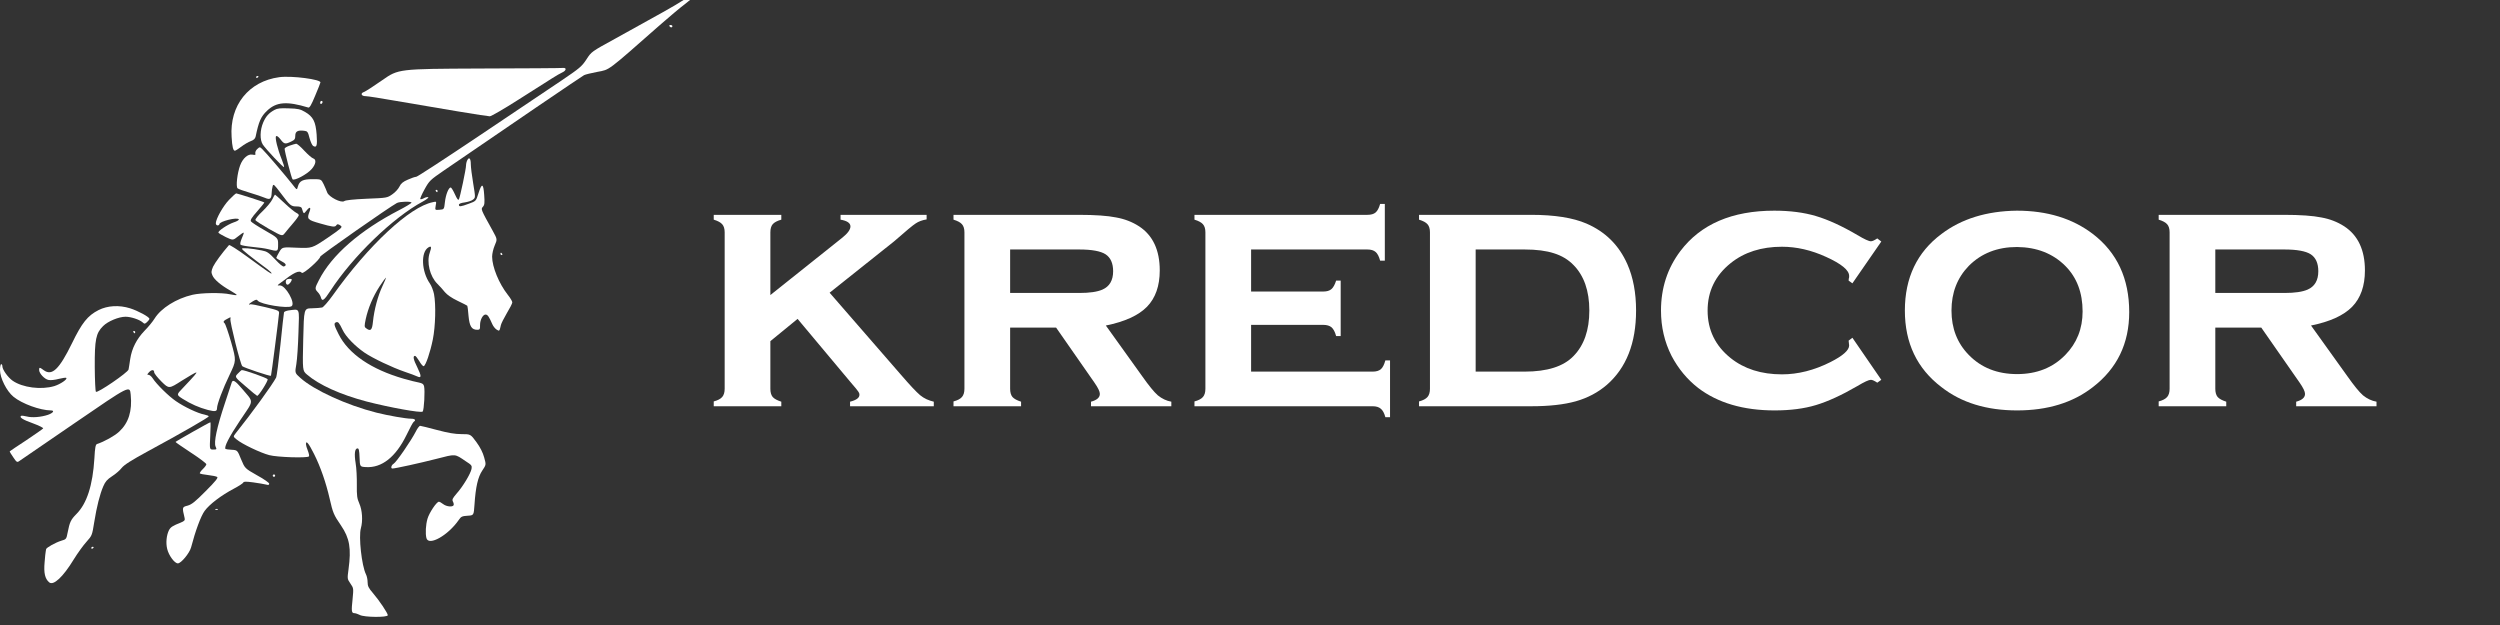 <svg xmlns="http://www.w3.org/2000/svg" xmlns:xlink="http://www.w3.org/1999/xlink" width="400" viewBox="0 0 300 75" height="100" preserveAspectRatio="xMidYMid meet"><rect x="0" y="0" width="300" height="75" fill="#333333" stroke="none"/><defs><clipPath id="91ed2aa489"><path d="M 28 37 L 50 37 L 50 74.012 L 28 74.012 Z M 28 37 "></path></clipPath></defs><g id="8a13912b7a"><g style="fill:#ffffff;fill-opacity:1;"><g transform="translate(83.632, 48.75)"><path style="stroke:none" d="M 12.078 -10.484 L 18.422 -2.906 C 18.973 -2.27 19.285 -1.891 19.359 -1.766 C 19.453 -1.648 19.5 -1.52 19.5 -1.375 C 19.5 -1.008 19.125 -0.734 18.375 -0.547 L 18.375 0 L 28.422 0 L 28.422 -0.547 C 28.117 -0.617 27.828 -0.719 27.547 -0.844 C 27.266 -0.977 27.008 -1.141 26.781 -1.328 C 26.551 -1.523 26.238 -1.832 25.844 -2.25 C 25.457 -2.664 24.992 -3.188 24.453 -3.812 L 15.922 -13.625 L 23.672 -19.797 C 25.047 -21.004 25.906 -21.719 26.25 -21.938 C 26.602 -22.176 27.039 -22.336 27.562 -22.422 L 27.562 -22.969 L 17.234 -22.969 L 17.234 -22.391 C 18.023 -22.254 18.422 -21.984 18.422 -21.578 C 18.422 -21.203 18.098 -20.754 17.453 -20.234 L 8.812 -13.344 L 8.812 -20.875 C 8.812 -21.301 8.906 -21.625 9.094 -21.844 C 9.289 -22.07 9.633 -22.254 10.125 -22.391 L 10.125 -22.969 L 2.016 -22.969 L 2.016 -22.391 C 2.504 -22.242 2.844 -22.062 3.031 -21.844 C 3.227 -21.625 3.328 -21.301 3.328 -20.875 L 3.328 -2.094 C 3.328 -1.664 3.227 -1.336 3.031 -1.109 C 2.832 -0.879 2.492 -0.703 2.016 -0.578 L 2.016 0 L 10.125 0 L 10.125 -0.547 C 9.633 -0.703 9.289 -0.891 9.094 -1.109 C 8.906 -1.336 8.812 -1.664 8.812 -2.094 L 8.812 -7.812 Z M 12.078 -10.484 "></path></g><g transform="translate(112.404, 48.75)"><path style="stroke:none" d="M 8.812 -9.438 L 14.328 -9.438 L 18.922 -2.844 C 19.359 -2.219 19.578 -1.766 19.578 -1.484 C 19.578 -1.047 19.223 -0.734 18.516 -0.547 L 18.516 0 L 28.156 0 L 28.156 -0.547 C 27.57 -0.648 27.031 -0.906 26.531 -1.312 C 26.082 -1.707 25.457 -2.473 24.656 -3.609 L 20.297 -9.688 C 22.566 -10.145 24.211 -10.895 25.234 -11.938 C 26.254 -12.988 26.766 -14.441 26.766 -16.297 C 26.766 -18.742 25.938 -20.508 24.281 -21.594 C 23.457 -22.125 22.539 -22.477 21.531 -22.656 C 20.508 -22.863 19.02 -22.969 17.062 -22.969 L 2.016 -22.969 L 2.016 -22.391 C 2.504 -22.242 2.844 -22.062 3.031 -21.844 C 3.227 -21.625 3.328 -21.301 3.328 -20.875 L 3.328 -2.094 C 3.328 -1.664 3.227 -1.336 3.031 -1.109 C 2.832 -0.879 2.492 -0.703 2.016 -0.578 L 2.016 0 L 10.125 0 L 10.125 -0.547 C 9.633 -0.703 9.289 -0.891 9.094 -1.109 C 8.906 -1.336 8.812 -1.664 8.812 -2.094 Z M 8.812 -13.594 L 8.812 -18.812 L 17.109 -18.812 C 18.617 -18.812 19.672 -18.617 20.266 -18.234 C 20.867 -17.836 21.172 -17.16 21.172 -16.203 C 21.172 -15.109 20.742 -14.375 19.891 -14 C 19.273 -13.727 18.348 -13.594 17.109 -13.594 Z M 8.812 -13.594 "></path></g></g><g style="fill:#ffffff;fill-opacity:1;"><g transform="translate(141.32, 48.75)"><path style="stroke:none" d="M 8.812 -9.766 L 17.469 -9.766 C 17.906 -9.766 18.238 -9.664 18.469 -9.469 C 18.695 -9.27 18.879 -8.922 19.016 -8.422 L 19.562 -8.422 L 19.562 -15.078 L 19.016 -15.078 C 18.859 -14.578 18.664 -14.234 18.438 -14.047 C 18.219 -13.859 17.895 -13.766 17.469 -13.766 L 8.812 -13.766 L 8.812 -18.812 L 22.766 -18.812 C 23.203 -18.812 23.531 -18.711 23.75 -18.516 C 23.977 -18.328 24.16 -17.977 24.297 -17.469 L 24.859 -17.469 L 24.859 -24.281 L 24.297 -24.281 C 24.16 -23.789 23.977 -23.445 23.75 -23.25 C 23.531 -23.062 23.203 -22.969 22.766 -22.969 L 2.016 -22.969 L 2.016 -22.391 C 2.504 -22.242 2.844 -22.062 3.031 -21.844 C 3.227 -21.625 3.328 -21.301 3.328 -20.875 L 3.328 -2.094 C 3.328 -1.664 3.227 -1.336 3.031 -1.109 C 2.832 -0.879 2.492 -0.703 2.016 -0.578 L 2.016 0 L 23.406 0 C 23.82 0 24.145 0.098 24.375 0.297 C 24.613 0.492 24.797 0.832 24.922 1.312 L 25.484 1.312 L 25.484 -5.5 L 24.922 -5.5 C 24.785 -4.988 24.602 -4.633 24.375 -4.438 C 24.145 -4.25 23.82 -4.156 23.406 -4.156 L 8.812 -4.156 Z M 8.812 -9.766 "></path></g><g transform="translate(168.267, 48.75)"><path style="stroke:none" d="M 3.328 -2.094 C 3.328 -1.664 3.227 -1.336 3.031 -1.109 C 2.832 -0.879 2.492 -0.703 2.016 -0.578 L 2.016 0 L 15.484 0 C 17.617 0 19.398 -0.195 20.828 -0.594 C 22.254 -1 23.492 -1.656 24.547 -2.562 C 26.891 -4.602 28.062 -7.578 28.062 -11.484 C 28.062 -13.617 27.711 -15.473 27.016 -17.047 C 26.016 -19.316 24.379 -20.941 22.109 -21.922 C 20.492 -22.617 18.285 -22.969 15.484 -22.969 L 2.016 -22.969 L 2.016 -22.391 C 2.504 -22.242 2.844 -22.062 3.031 -21.844 C 3.227 -21.625 3.328 -21.301 3.328 -20.875 Z M 8.812 -4.156 L 8.812 -18.812 L 14.688 -18.812 C 16.102 -18.812 17.273 -18.66 18.203 -18.359 C 19.141 -18.066 19.922 -17.598 20.547 -16.953 C 21.816 -15.672 22.453 -13.848 22.453 -11.484 C 22.453 -9.129 21.816 -7.305 20.547 -6.016 C 19.348 -4.773 17.395 -4.156 14.688 -4.156 Z M 8.812 -4.156 "></path></g><g transform="translate(197.819, 48.75)"><path style="stroke:none" d="M 24.469 -8.219 L 24.016 -7.875 C 24.055 -7.531 24.078 -7.336 24.078 -7.297 C 24.078 -6.723 23.328 -6.055 21.828 -5.297 C 19.879 -4.316 17.941 -3.828 16.016 -3.828 C 13.547 -3.828 11.492 -4.477 9.859 -5.781 C 8.016 -7.258 7.094 -9.16 7.094 -11.484 C 7.094 -13.797 8.016 -15.691 9.859 -17.172 C 11.492 -18.484 13.547 -19.141 16.016 -19.141 C 17.773 -19.141 19.539 -18.734 21.312 -17.922 C 23.156 -17.086 24.078 -16.328 24.078 -15.641 C 24.078 -15.617 24.078 -15.586 24.078 -15.547 C 24.078 -15.504 24.07 -15.445 24.062 -15.375 C 24.039 -15.363 24.031 -15.332 24.031 -15.281 C 24.031 -15.227 24.023 -15.16 24.016 -15.078 L 24.469 -14.75 L 27.938 -19.766 L 27.453 -20.141 C 27.117 -19.91 26.863 -19.797 26.688 -19.797 C 26.438 -19.797 25.895 -20.047 25.062 -20.547 C 23.195 -21.641 21.535 -22.398 20.078 -22.828 C 18.641 -23.254 16.977 -23.469 15.094 -23.469 C 10.031 -23.469 6.273 -21.852 3.828 -18.625 C 2.273 -16.562 1.5 -14.18 1.5 -11.484 C 1.5 -9.523 1.922 -7.711 2.766 -6.047 C 3.578 -4.504 4.645 -3.219 5.969 -2.188 C 8.332 -0.395 11.391 0.5 15.141 0.5 C 17.035 0.5 18.688 0.285 20.094 -0.141 C 21.539 -0.578 23.195 -1.336 25.062 -2.422 C 25.895 -2.922 26.438 -3.172 26.688 -3.172 C 26.863 -3.172 27.117 -3.055 27.453 -2.828 L 27.938 -3.172 Z M 24.469 -8.219 "></path></g><g transform="translate(227.084, 48.75)"><path style="stroke:none" d="M 14.938 -23.469 C 11.312 -23.426 8.297 -22.492 5.891 -20.672 C 2.961 -18.484 1.5 -15.422 1.5 -11.484 C 1.5 -7.586 2.961 -4.523 5.891 -2.297 C 8.273 -0.43 11.301 0.5 14.969 0.5 C 18.633 0.5 21.664 -0.43 24.062 -2.297 C 26.969 -4.535 28.422 -7.535 28.422 -11.297 C 28.422 -15.316 26.969 -18.441 24.062 -20.672 C 21.625 -22.535 18.582 -23.469 14.938 -23.469 Z M 14.953 -19.109 C 17.328 -19.086 19.258 -18.332 20.75 -16.844 C 22.133 -15.457 22.828 -13.633 22.828 -11.375 C 22.828 -9.312 22.133 -7.57 20.75 -6.156 C 19.258 -4.625 17.332 -3.859 14.969 -3.859 C 12.594 -3.859 10.66 -4.625 9.172 -6.156 C 7.785 -7.57 7.094 -9.348 7.094 -11.484 C 7.094 -13.629 7.785 -15.414 9.172 -16.844 C 10.672 -18.352 12.598 -19.109 14.953 -19.109 Z M 14.953 -19.109 "></path></g><g transform="translate(257.025, 48.75)"><path style="stroke:none" d="M 8.812 -9.438 L 14.328 -9.438 L 18.922 -2.844 C 19.359 -2.219 19.578 -1.766 19.578 -1.484 C 19.578 -1.047 19.223 -0.734 18.516 -0.547 L 18.516 0 L 28.156 0 L 28.156 -0.547 C 27.57 -0.648 27.031 -0.906 26.531 -1.312 C 26.082 -1.707 25.457 -2.473 24.656 -3.609 L 20.297 -9.688 C 22.566 -10.145 24.211 -10.895 25.234 -11.938 C 26.254 -12.988 26.766 -14.441 26.766 -16.297 C 26.766 -18.742 25.938 -20.508 24.281 -21.594 C 23.457 -22.125 22.539 -22.477 21.531 -22.656 C 20.508 -22.863 19.02 -22.969 17.062 -22.969 L 2.016 -22.969 L 2.016 -22.391 C 2.504 -22.242 2.844 -22.062 3.031 -21.844 C 3.227 -21.625 3.328 -21.301 3.328 -20.875 L 3.328 -2.094 C 3.328 -1.664 3.227 -1.336 3.031 -1.109 C 2.832 -0.879 2.492 -0.703 2.016 -0.578 L 2.016 0 L 10.125 0 L 10.125 -0.547 C 9.633 -0.703 9.289 -0.891 9.094 -1.109 C 8.906 -1.336 8.812 -1.664 8.812 -2.094 Z M 8.812 -13.594 L 8.812 -18.812 L 17.109 -18.812 C 18.617 -18.812 19.672 -18.617 20.266 -18.234 C 20.867 -17.836 21.172 -17.16 21.172 -16.203 C 21.172 -15.109 20.742 -14.375 19.891 -14 C 19.273 -13.727 18.348 -13.594 17.109 -13.594 Z M 8.812 -13.594 "></path></g></g><path style=" stroke:none;fill-rule:nonzero;fill:#ffffff;fill-opacity:1;" d="M 81.824 0.125 C 81.055 0.637 79.32 1.605 73.801 4.652 C 70.969 6.203 70.969 6.203 70.371 7.129 C 69.812 7.98 69.574 8.18 67.297 9.719 C 65.93 10.629 61.531 13.586 57.504 16.293 C 53.477 18.996 50.078 21.215 49.949 21.215 C 49.805 21.215 49.352 21.371 48.938 21.559 C 48.355 21.812 48.113 22.012 47.93 22.395 C 47.801 22.668 47.414 23.094 47.074 23.32 C 46.461 23.75 46.406 23.75 44 23.848 C 42.406 23.918 41.469 24.02 41.312 24.133 C 40.957 24.402 39.461 23.633 39.262 23.094 C 39.191 22.879 38.992 22.438 38.836 22.098 C 38.535 21.5 38.535 21.5 37.512 21.5 C 36.344 21.5 35.934 21.699 35.746 22.383 C 35.633 22.824 35.633 22.824 35.148 22.195 C 34.367 21.188 31.805 18.184 31.465 17.887 C 31.18 17.613 31.164 17.613 30.867 17.887 C 30.711 18.027 30.609 18.254 30.637 18.398 C 30.695 18.598 30.637 18.625 30.281 18.555 C 29.754 18.453 29.129 18.996 28.816 19.848 C 28.477 20.758 28.289 22.383 28.504 22.594 C 28.602 22.68 29.258 22.922 29.953 23.121 C 30.668 23.336 31.477 23.605 31.777 23.734 C 32.402 24.004 32.574 23.891 32.602 23.137 C 32.602 22.895 32.66 22.555 32.715 22.355 C 32.801 22.027 32.871 22.098 33.711 23.207 C 34.82 24.688 34.922 24.773 35.605 24.773 C 35.973 24.773 36.172 24.844 36.215 24.984 C 36.445 25.711 36.43 25.711 36.785 25.27 C 37.168 24.773 37.355 24.844 37.141 25.398 C 36.801 26.297 36.887 26.379 38.395 26.809 C 39.875 27.234 40.199 27.277 40.344 27.051 C 40.457 26.863 40.598 26.863 40.898 27.094 C 41.125 27.262 40.969 27.406 39.305 28.543 C 37.441 29.797 37.441 29.797 35.648 29.727 C 33.867 29.641 33.867 29.641 33.512 30.238 C 33.312 30.578 33.156 30.891 33.156 30.934 C 33.156 30.992 33.414 31.164 33.727 31.32 C 34.324 31.617 34.438 31.844 34.082 31.973 C 33.953 32.031 33.57 31.719 33.016 31.121 C 32.246 30.309 32.062 30.18 31.406 30.051 C 30.125 29.797 29.031 29.711 29.031 29.852 C 29.031 29.969 30.055 30.793 32.105 32.316 C 32.359 32.516 32.586 32.727 32.586 32.785 C 32.586 32.926 32.387 32.785 29.629 30.777 C 28.504 29.953 27.535 29.34 27.48 29.41 C 26.641 30.367 25.801 31.52 25.57 32 C 25.344 32.527 25.332 32.684 25.488 33.039 C 25.688 33.539 26.512 34.234 27.648 34.875 C 28.105 35.133 28.445 35.375 28.402 35.402 C 28.375 35.445 28.004 35.402 27.605 35.316 C 26.582 35.09 24.137 35.133 23.098 35.375 C 21.145 35.828 19.324 36.984 18.555 38.219 C 18.328 38.59 17.789 39.246 17.348 39.688 C 16.395 40.684 15.824 41.793 15.625 43.086 C 15.555 43.613 15.453 44.184 15.426 44.34 C 15.355 44.695 11.699 47.199 11.512 47.016 C 11.441 46.945 11.383 45.605 11.371 44.055 C 11.355 40.727 11.512 39.984 12.367 39.133 C 12.949 38.547 14.258 38.008 15.07 38.008 C 15.711 38.008 16.734 38.348 17.105 38.676 C 17.348 38.891 17.375 38.891 17.645 38.648 C 17.801 38.504 17.93 38.336 17.93 38.262 C 17.93 38.035 16.562 37.297 15.609 36.996 C 14.289 36.582 12.906 36.668 11.824 37.211 C 10.516 37.879 9.832 38.734 8.637 41.195 C 7.102 44.324 6.246 45.152 5.25 44.426 C 4.754 44.055 4.695 44.055 4.695 44.395 C 4.695 44.809 5.352 45.508 5.82 45.594 C 6.047 45.648 6.602 45.594 7.059 45.465 C 7.5 45.352 7.914 45.293 7.953 45.352 C 8.125 45.508 7.242 46.105 6.516 46.332 C 4.938 46.801 2.719 46.516 1.523 45.691 C 0.969 45.309 0.285 44.355 0.285 43.957 C 0.285 43.812 0.227 43.699 0.141 43.699 C 0.07 43.699 0 44.012 0 44.395 C 0 45.352 0.797 46.945 1.621 47.613 C 2.648 48.453 4.809 49.234 6.09 49.25 C 6.59 49.25 6.402 49.547 5.762 49.777 C 4.922 50.059 3.828 50.145 3.215 49.977 C 2.902 49.902 2.605 49.859 2.531 49.902 C 2.277 50.074 2.746 50.375 3.984 50.812 C 4.684 51.07 5.223 51.34 5.18 51.41 C 5.121 51.484 4.211 52.125 3.145 52.836 C 2.078 53.531 1.195 54.129 1.168 54.16 C 1.137 54.172 1.324 54.5 1.578 54.855 C 1.977 55.453 2.051 55.512 2.293 55.34 C 2.434 55.238 5.48 53.148 9.066 50.699 C 15.582 46.23 15.582 46.23 15.684 47.355 C 15.883 49.336 15.426 50.758 14.289 51.809 C 13.746 52.309 12.523 52.992 11.656 53.277 C 11.469 53.332 11.398 53.676 11.328 55 C 11.129 58.258 10.418 60.434 9.164 61.688 C 8.496 62.371 8.367 62.625 8.113 63.922 C 7.969 64.688 7.941 64.719 7.355 64.887 C 6.66 65.102 5.562 65.715 5.535 65.898 C 5.52 65.984 5.508 66.082 5.492 66.141 C 5.465 66.211 5.406 66.809 5.352 67.477 C 5.238 68.746 5.395 69.457 5.906 69.883 C 6.418 70.309 7.57 69.23 8.836 67.152 C 9.32 66.367 10.02 65.402 10.387 65.004 C 11.043 64.277 11.059 64.219 11.301 62.695 C 11.613 60.762 11.98 59.324 12.395 58.355 C 12.637 57.789 12.863 57.531 13.449 57.148 C 13.859 56.891 14.387 56.434 14.602 56.152 C 14.898 55.781 15.766 55.227 17.789 54.129 C 21.785 51.969 25.047 50.09 25.047 49.961 C 25.047 49.902 24.805 49.805 24.52 49.746 C 23.777 49.617 22.113 48.836 21.117 48.141 C 20.266 47.57 18.754 46.09 18.301 45.363 C 18.156 45.152 17.945 44.98 17.816 44.98 C 17.633 44.98 17.645 44.938 17.859 44.695 C 18.172 44.34 18.5 44.324 18.5 44.668 C 18.5 44.809 18.898 45.309 19.383 45.793 C 20.277 46.672 20.277 46.672 21.828 45.676 C 22.684 45.137 23.453 44.695 23.539 44.695 C 23.68 44.695 23.336 45.094 21.93 46.574 C 21.16 47.371 21.16 47.371 21.93 47.867 C 22.91 48.48 23.863 48.906 24.934 49.191 C 25.828 49.418 26.043 49.379 26.043 48.98 C 26.043 48.508 26.754 46.617 27.562 44.953 C 28.359 43.285 28.359 43.285 27.75 41.109 C 27.406 39.914 27.051 38.859 26.938 38.777 C 26.727 38.605 26.824 38.477 27.422 38.18 C 27.68 38.035 27.707 38.051 27.648 38.262 C 27.562 38.59 28.844 43.715 29.074 43.941 C 29.242 44.113 32.43 45.18 32.516 45.094 C 32.559 45.051 33.426 38.32 33.484 37.594 C 33.512 37.281 33.414 37.238 31.832 36.855 C 30.895 36.625 30.082 36.469 30.012 36.527 C 29.941 36.57 29.883 36.57 29.883 36.512 C 29.883 36.469 30.082 36.312 30.34 36.156 C 30.723 35.93 30.809 35.914 30.938 36.086 C 31.277 36.527 34.539 37.055 34.992 36.742 C 35.492 36.398 34.266 34.223 33.582 34.25 C 33.242 34.266 33.242 34.266 33.598 33.992 C 35.305 32.672 35.875 32.387 36.23 32.742 C 36.402 32.914 38.422 31.121 38.422 30.805 C 38.422 30.648 46.719 24.844 47.629 24.359 C 47.984 24.176 49.379 24.148 49.379 24.316 C 49.379 24.387 48.727 24.785 47.93 25.199 C 43.188 27.648 39.789 30.621 38.266 33.625 C 37.766 34.59 37.766 34.664 38.137 35.062 C 38.309 35.23 38.465 35.516 38.508 35.688 C 38.648 36.227 38.891 36.059 39.633 34.918 C 42.32 30.777 47.176 26.098 50.73 24.188 C 51.199 23.934 51.484 23.691 51.387 23.664 C 51.285 23.633 51.043 23.676 50.859 23.789 C 50.676 23.891 50.477 23.934 50.434 23.891 C 50.391 23.832 50.617 23.32 50.945 22.723 C 51.516 21.684 51.613 21.598 53.266 20.461 C 60.605 15.422 69.855 9.133 70.086 9.02 C 70.242 8.934 70.969 8.762 71.707 8.621 C 73.188 8.336 72.762 8.664 79.191 3 C 80.289 2.047 81.613 0.922 82.152 0.523 C 82.68 0.125 83.105 -0.246 83.105 -0.301 C 83.105 -0.543 82.566 -0.371 81.824 0.125 Z M 81.824 0.125 "></path><path style=" stroke:none;fill-rule:nonzero;fill:#ffffff;fill-opacity:1;" d="M 80.332 3.141 C 80.375 3.215 80.473 3.285 80.559 3.285 C 80.629 3.285 80.688 3.215 80.688 3.141 C 80.688 3.059 80.586 3 80.457 3 C 80.344 3 80.289 3.059 80.332 3.141 Z M 80.332 3.141 "></path><path style=" stroke:none;fill-rule:nonzero;fill:#ffffff;fill-opacity:1;" d="M 57.52 8.223 C 47.812 8.266 47.812 8.266 45.879 9.617 C 44.824 10.355 43.828 10.996 43.672 11.039 C 43.219 11.195 43.348 11.539 43.871 11.539 C 44.113 11.539 45.766 11.793 47.531 12.109 C 52.754 13.02 58.445 13.957 58.773 13.957 C 58.941 13.957 60.492 13.062 62.23 11.949 C 63.965 10.84 65.773 9.703 66.242 9.402 C 66.711 9.105 67.266 8.777 67.496 8.68 C 67.965 8.465 68.008 8.109 67.566 8.152 C 67.383 8.18 62.871 8.207 57.52 8.223 Z M 57.52 8.223 "></path><path style=" stroke:none;fill-rule:nonzero;fill:#ffffff;fill-opacity:1;" d="M 30.738 9.277 C 30.738 9.348 30.809 9.375 30.879 9.332 C 30.965 9.289 31.023 9.219 31.023 9.176 C 31.023 9.148 30.965 9.121 30.879 9.121 C 30.809 9.121 30.738 9.191 30.738 9.277 Z M 30.738 9.277 "></path><path style=" stroke:none;fill-rule:nonzero;fill:#ffffff;fill-opacity:1;" d="M 33.512 9.262 C 29.84 9.758 27.535 12.648 27.793 16.434 C 27.863 17.629 27.977 18.086 28.191 18.086 C 28.262 18.086 28.602 17.871 28.957 17.602 C 29.301 17.332 29.828 17.031 30.098 16.934 C 30.453 16.805 30.625 16.633 30.68 16.375 C 31.051 14.582 31.309 13.984 32.047 13.289 C 33.156 12.223 34.422 12.121 37 12.906 C 37.156 12.945 37.367 12.578 37.809 11.512 C 38.152 10.699 38.438 9.988 38.449 9.902 C 38.562 9.531 35.008 9.062 33.512 9.262 Z M 33.512 9.262 "></path><path style=" stroke:none;fill-rule:nonzero;fill:#ffffff;fill-opacity:1;" d="M 38.422 12.336 C 38.422 12.449 38.492 12.508 38.562 12.465 C 38.648 12.422 38.707 12.32 38.707 12.234 C 38.707 12.164 38.648 12.109 38.562 12.109 C 38.492 12.109 38.422 12.207 38.422 12.336 Z M 38.422 12.336 "></path><path style=" stroke:none;fill-rule:nonzero;fill:#ffffff;fill-opacity:1;" d="M 32.945 13.188 C 32.262 13.559 31.918 13.945 31.59 14.684 C 31.191 15.609 31.164 16.773 31.535 17.344 C 31.891 17.887 33.996 20.133 34.082 20.047 C 34.125 20.004 33.996 19.605 33.812 19.137 C 33.312 17.914 32.973 16.504 33.129 16.348 C 33.215 16.262 33.414 16.406 33.656 16.719 C 34.098 17.301 34.223 17.332 34.938 16.988 C 35.363 16.789 35.434 16.676 35.434 16.277 C 35.434 15.766 35.734 15.594 36.516 15.695 C 36.887 15.738 36.957 15.82 37.141 16.562 C 37.27 17.031 37.469 17.457 37.582 17.516 C 38.008 17.758 38.094 17.488 37.996 16.148 C 37.883 14.598 37.582 14 36.602 13.43 C 36.047 13.105 35.762 13.031 34.652 13.004 C 33.668 12.961 33.27 13.004 32.945 13.188 Z M 32.945 13.188 "></path><path style=" stroke:none;fill-rule:nonzero;fill:#ffffff;fill-opacity:1;" d="M 34.766 17.473 C 34.422 17.586 34.152 17.758 34.152 17.844 C 34.168 18.242 34.977 21.387 35.105 21.516 C 35.32 21.727 36.855 20.918 37.398 20.289 C 37.91 19.707 37.996 19.137 37.582 19.008 C 37.426 18.965 36.941 18.539 36.516 18.086 C 36.09 17.613 35.648 17.246 35.547 17.246 C 35.449 17.258 35.094 17.359 34.766 17.473 Z M 34.766 17.473 "></path><path style=" stroke:none;fill-rule:nonzero;fill:#ffffff;fill-opacity:1;" d="M 56.082 19.207 C 55.996 19.363 55.926 19.648 55.926 19.836 C 55.926 20.277 55.215 23.633 55.07 23.918 C 54.984 24.062 54.859 23.906 54.586 23.309 C 54.387 22.867 54.16 22.496 54.09 22.496 C 53.832 22.496 53.492 23.352 53.391 24.246 C 53.293 25.129 53.293 25.129 52.738 25.172 C 52.195 25.215 52.195 25.215 52.281 24.688 C 52.383 24.16 52.383 24.16 51.941 24.262 C 49.18 24.801 44.215 29.426 39.93 35.445 C 39.402 36.184 38.82 36.84 38.664 36.898 C 38.492 36.941 37.926 36.984 37.41 36.996 C 36.473 37.012 36.473 37.012 36.387 40.738 C 36.301 44.48 36.301 44.48 36.828 44.938 C 38.281 46.191 40.855 47.355 44 48.184 C 46.746 48.895 50.531 49.578 50.719 49.391 C 50.887 49.219 51.016 46.871 50.887 46.348 C 50.832 46.09 50.676 45.992 50.277 45.906 C 49.977 45.863 49.168 45.648 48.453 45.449 C 44.543 44.324 41.809 42.461 40.629 40.098 C 40.074 39.004 40.031 38.789 40.328 38.676 C 40.57 38.578 40.699 38.719 41.113 39.586 C 41.48 40.383 42.59 41.523 43.746 42.32 C 44.754 43 47.016 44.082 48.598 44.625 C 49.223 44.836 49.879 45.078 50.047 45.164 C 50.59 45.422 50.602 45.152 50.078 44.082 C 49.594 43.129 49.523 42.703 49.805 42.703 C 49.879 42.703 50.105 42.988 50.32 43.344 C 50.52 43.699 50.762 43.969 50.844 43.941 C 51.086 43.871 51.629 42.277 51.941 40.727 C 52.254 39.16 52.324 36.582 52.082 35.289 C 51.996 34.875 51.785 34.309 51.586 34.023 C 50.574 32.57 50.477 30.266 51.398 29.695 C 51.77 29.469 51.812 29.625 51.57 30.324 C 51.172 31.461 51.586 33.168 52.48 34.051 C 52.766 34.336 53.18 34.789 53.391 35.062 C 53.633 35.359 54.203 35.758 54.887 36.086 C 55.5 36.383 56.023 36.641 56.066 36.684 C 56.098 36.711 56.184 37.266 56.223 37.906 C 56.34 39.16 56.594 39.574 57.277 39.574 C 57.578 39.574 57.617 39.5 57.605 39.004 C 57.605 38.348 57.977 37.68 58.316 37.75 C 58.543 37.793 58.688 38.02 59.086 38.918 C 59.184 39.145 59.41 39.43 59.582 39.543 C 59.938 39.773 59.938 39.758 60.109 39.004 C 60.152 38.805 60.48 38.164 60.82 37.582 C 61.176 36.996 61.477 36.414 61.477 36.285 C 61.477 36.156 61.234 35.746 60.922 35.359 C 59.883 34.035 59.055 32.031 59.055 30.793 C 59.055 30.438 59.199 29.84 59.371 29.441 C 59.684 28.715 59.684 28.715 59.129 27.703 C 57.676 25.086 57.691 25.102 57.945 24.816 C 58.145 24.602 58.176 24.359 58.102 23.379 C 58.004 21.969 57.816 21.926 57.406 23.223 C 57.121 24.133 57.121 24.133 56.266 24.445 C 55.27 24.816 55.07 24.828 55.07 24.574 C 55.07 24.445 55.312 24.348 55.77 24.289 C 56.152 24.23 56.609 24.09 56.766 23.949 C 57.062 23.707 57.062 23.707 56.781 21.996 C 56.621 21.059 56.496 20.02 56.496 19.691 C 56.496 19.023 56.297 18.797 56.082 19.207 Z M 45.895 34.336 C 45.34 35.504 44.898 37.184 44.754 38.605 C 44.656 39.629 44.469 39.801 43.93 39.387 C 43.715 39.23 43.715 39.133 43.887 38.293 C 44.172 36.984 44.754 35.586 45.551 34.363 C 45.938 33.781 46.277 33.312 46.305 33.312 C 46.348 33.312 46.164 33.781 45.895 34.336 Z M 45.895 34.336 "></path><path style=" stroke:none;fill-rule:nonzero;fill:#ffffff;fill-opacity:1;" d="M 52.297 22.922 C 52.34 22.992 52.41 23.066 52.453 23.066 C 52.48 23.066 52.512 22.992 52.512 22.922 C 52.512 22.836 52.438 22.781 52.355 22.781 C 52.281 22.781 52.254 22.836 52.297 22.922 Z M 52.297 22.922 "></path><path style=" stroke:none;fill-rule:nonzero;fill:#ffffff;fill-opacity:1;" d="M 27.48 23.988 C 26.766 24.73 25.898 26.281 25.898 26.793 C 25.898 26.938 26 27.051 26.113 27.051 C 26.227 27.051 26.328 26.977 26.328 26.895 C 26.328 26.566 28.488 26.023 28.66 26.324 C 28.703 26.395 28.434 26.566 28.062 26.68 C 27.309 26.938 26.141 27.719 26.211 27.918 C 26.242 27.988 26.641 28.23 27.109 28.457 C 27.961 28.855 27.961 28.855 28.574 28.359 C 28.902 28.09 29.199 27.891 29.242 27.918 C 29.273 27.961 29.172 28.258 29.016 28.602 C 28.844 29.012 28.789 29.285 28.875 29.371 C 28.945 29.441 29.57 29.555 30.27 29.625 C 30.965 29.684 31.82 29.809 32.16 29.895 C 33.371 30.207 33.371 30.207 33.371 29.328 C 33.371 28.559 33.371 28.559 31.805 27.66 C 30.949 27.176 30.184 26.68 30.113 26.566 C 30.012 26.422 30.195 26.109 30.867 25.355 C 31.363 24.785 31.75 24.316 31.719 24.289 C 31.633 24.219 28.488 23.207 28.348 23.207 C 28.277 23.207 27.891 23.562 27.48 23.988 Z M 27.48 23.988 "></path><path style=" stroke:none;fill-rule:nonzero;fill:#ffffff;fill-opacity:1;" d="M 32.688 23.906 C 32.559 24.203 32.02 24.844 31.508 25.344 C 30.992 25.824 30.609 26.309 30.652 26.41 C 30.68 26.508 31.422 26.977 32.289 27.477 C 33.867 28.359 33.867 28.359 34.168 27.988 C 34.34 27.773 34.777 27.234 35.164 26.793 C 35.547 26.352 35.859 25.91 35.859 25.824 C 35.859 25.742 35.719 25.613 35.535 25.527 C 35.363 25.441 34.723 24.93 34.125 24.359 C 33.527 23.805 33.027 23.352 33 23.352 C 32.973 23.352 32.828 23.605 32.688 23.906 Z M 32.688 23.906 "></path><path style=" stroke:none;fill-rule:nonzero;fill:#ffffff;fill-opacity:1;" d="M 60.051 30.465 C 60.051 30.535 60.125 30.605 60.207 30.605 C 60.281 30.605 60.309 30.535 60.266 30.465 C 60.223 30.379 60.152 30.324 60.109 30.324 C 60.082 30.324 60.051 30.379 60.051 30.465 Z M 60.051 30.465 "></path><path style=" stroke:none;fill-rule:nonzero;fill:#ffffff;fill-opacity:1;" d="M 34.395 33.555 C 34.211 33.723 34.297 34.164 34.508 34.164 C 34.68 34.164 35.008 33.766 35.008 33.539 C 35.008 33.426 34.508 33.438 34.395 33.555 Z M 34.395 33.555 "></path><g clip-rule="nonzero" clip-path="url(#91ed2aa489)"><path style=" stroke:none;fill-rule:nonzero;fill:#ffffff;fill-opacity:1;" d="M 34.609 37.254 C 34.352 37.297 34.109 37.395 34.082 37.48 C 34.055 37.582 33.855 39.316 33.656 41.336 C 33.441 43.371 33.215 45.164 33.129 45.32 C 32.66 46.203 30.238 49.547 28.246 52.039 C 27.977 52.395 27.977 52.395 28.391 52.734 C 29.031 53.277 31.266 54.344 32.305 54.613 C 33.242 54.871 36.855 54.984 37.07 54.77 C 37.129 54.715 37.07 54.414 36.941 54.086 C 36.812 53.773 36.715 53.418 36.715 53.305 C 36.715 52.793 37.043 53.191 37.684 54.473 C 38.465 56.023 39.121 57.93 39.562 59.852 C 39.945 61.531 40.043 61.785 40.926 63.066 C 41.953 64.574 42.164 65.801 41.824 68.305 C 41.668 69.457 41.668 69.469 42.051 70.027 C 42.434 70.582 42.434 70.594 42.309 71.902 C 42.152 73.355 42.18 73.582 42.535 73.582 C 42.664 73.582 42.949 73.684 43.176 73.797 C 43.703 74.082 46.535 74.109 46.535 73.824 C 46.535 73.582 45.539 72.09 44.77 71.191 C 44.227 70.566 44.113 70.324 44.113 69.867 C 44.113 69.555 44.027 69.129 43.914 68.914 C 43.402 67.891 43.02 64.391 43.305 63.395 C 43.559 62.496 43.473 61.219 43.117 60.422 C 42.848 59.809 42.805 59.496 42.82 58.172 C 42.832 57.332 42.777 56.164 42.676 55.582 C 42.492 54.441 42.578 53.805 42.906 53.805 C 43.062 53.805 43.117 54.059 43.148 54.898 C 43.188 56.008 43.188 56.008 43.914 56.051 C 45.82 56.164 47.488 54.84 48.77 52.223 C 49.168 51.383 49.566 50.656 49.648 50.613 C 49.949 50.43 49.805 50.246 49.352 50.246 C 48.727 50.246 46.59 49.875 45.18 49.52 C 41.582 48.609 37.684 46.816 36.047 45.352 C 35.375 44.754 35.375 44.754 35.562 43.684 C 35.66 43.102 35.773 41.395 35.816 39.887 C 35.918 36.824 36.031 37.082 34.609 37.254 Z M 34.609 37.254 "></path></g><path style=" stroke:none;fill-rule:nonzero;fill:#ffffff;fill-opacity:1;" d="M 16.008 39.855 C 16.051 39.93 16.125 40 16.164 40 C 16.195 40 16.223 39.93 16.223 39.855 C 16.223 39.773 16.152 39.715 16.066 39.715 C 15.996 39.715 15.965 39.773 16.008 39.855 Z M 16.008 39.855 "></path><path style=" stroke:none;fill-rule:nonzero;fill:#ffffff;fill-opacity:1;" d="M 28.547 44.824 C 28.148 45.234 28.148 45.234 29.457 46.348 C 30.168 46.973 30.793 47.484 30.852 47.5 C 31.023 47.555 32.188 45.707 32.117 45.508 C 32.062 45.363 29.344 44.395 29.016 44.41 C 28.973 44.41 28.758 44.598 28.547 44.824 Z M 28.547 44.824 "></path><path style=" stroke:none;fill-rule:nonzero;fill:#ffffff;fill-opacity:1;" d="M 27.82 45.863 C 27.777 45.961 27.406 47.113 26.98 48.41 C 26.012 51.312 25.645 53.078 25.871 53.59 C 26.027 53.93 26.012 53.945 25.586 53.945 C 25.145 53.945 25.145 53.945 25.23 52.309 C 25.273 51.41 25.289 50.672 25.246 50.672 C 25.133 50.672 21.062 52.977 21.062 53.035 C 21.062 53.078 21.902 53.645 22.91 54.316 C 23.938 54.984 24.762 55.609 24.762 55.711 C 24.762 55.809 24.574 56.066 24.336 56.293 C 24.105 56.508 23.949 56.75 23.977 56.805 C 24.02 56.863 24.461 56.949 24.961 57.004 C 25.457 57.062 25.941 57.16 26.055 57.23 C 26.211 57.316 25.887 57.73 24.691 58.926 C 23.422 60.207 23.012 60.535 22.512 60.676 C 21.844 60.848 21.844 60.859 22.156 62.172 C 22.215 62.426 22.141 62.527 21.688 62.711 C 20.719 63.094 20.477 63.25 20.277 63.621 C 19.98 64.219 19.879 65.145 20.066 65.883 C 20.25 66.652 20.945 67.605 21.344 67.605 C 21.73 67.605 22.738 66.383 22.926 65.699 C 23.438 63.734 24.105 61.914 24.562 61.301 C 25.145 60.504 26.555 59.438 28.062 58.641 C 28.66 58.328 29.172 57.988 29.199 57.902 C 29.242 57.773 29.527 57.773 30.395 57.887 C 31.008 57.973 31.691 58.086 31.918 58.145 C 32.203 58.227 32.305 58.199 32.305 58.043 C 32.305 57.93 31.648 57.473 30.836 57.031 C 29.387 56.207 29.387 56.207 28.93 55.113 C 28.488 54.016 28.488 54.016 27.805 53.973 C 27.438 53.961 27.094 53.902 27.066 53.875 C 26.852 53.676 27.492 52.422 28.816 50.445 C 30.523 47.898 30.496 48.367 29.031 46.629 C 28.262 45.719 27.949 45.52 27.82 45.863 Z M 27.82 45.863 "></path><path style=" stroke:none;fill-rule:nonzero;fill:#ffffff;fill-opacity:1;" d="M 49.891 51.797 C 49.336 52.879 47.543 55.496 47.23 55.652 C 46.961 55.809 46.848 56.223 47.09 56.223 C 47.43 56.223 50.402 55.566 52.34 55.07 C 54.746 54.457 54.531 54.43 55.898 55.355 C 56.609 55.809 56.652 55.879 56.582 56.277 C 56.465 56.863 55.527 58.414 54.785 59.238 C 54.289 59.82 54.23 59.949 54.359 60.207 C 54.445 60.363 54.473 60.562 54.43 60.633 C 54.289 60.875 53.562 60.789 53.18 60.492 C 52.98 60.336 52.754 60.207 52.668 60.207 C 52.395 60.207 51.516 61.516 51.301 62.242 C 51.086 62.98 51.031 64.02 51.172 64.574 C 51.441 65.57 53.789 64.234 55.059 62.383 C 55.328 61.984 55.457 61.93 56.109 61.887 C 56.852 61.844 56.852 61.844 56.938 60.562 C 57.078 58.441 57.348 57.246 57.875 56.465 C 58.344 55.766 58.344 55.766 58.102 54.898 C 57.945 54.316 57.633 53.688 57.164 53.047 C 56.465 52.094 56.465 52.094 55.387 52.094 C 54.586 52.094 53.777 51.953 52.438 51.598 C 51.43 51.328 50.504 51.098 50.418 51.098 C 50.32 51.098 50.078 51.41 49.891 51.797 Z M 49.891 51.797 "></path><path style=" stroke:none;fill-rule:nonzero;fill:#ffffff;fill-opacity:1;" d="M 32.73 57.074 C 32.73 57.148 32.801 57.219 32.871 57.219 C 32.957 57.219 33.016 57.148 33.016 57.074 C 33.016 56.992 32.957 56.934 32.871 56.934 C 32.801 56.934 32.73 56.992 32.73 57.074 Z M 32.73 57.074 "></path><path style=" stroke:none;fill-rule:nonzero;fill:#ffffff;fill-opacity:1;" d="M 25.871 61.16 C 25.969 61.203 26.098 61.188 26.141 61.145 C 26.199 61.102 26.113 61.059 25.957 61.074 C 25.801 61.074 25.758 61.117 25.871 61.16 Z M 25.871 61.16 "></path><path style=" stroke:none;fill-rule:nonzero;fill:#ffffff;fill-opacity:1;" d="M 10.957 65.77 C 10.957 65.84 11.027 65.871 11.102 65.828 C 11.184 65.785 11.242 65.715 11.242 65.672 C 11.242 65.641 11.184 65.613 11.102 65.613 C 11.027 65.613 10.957 65.684 10.957 65.77 Z M 10.957 65.77 "></path></g></svg>